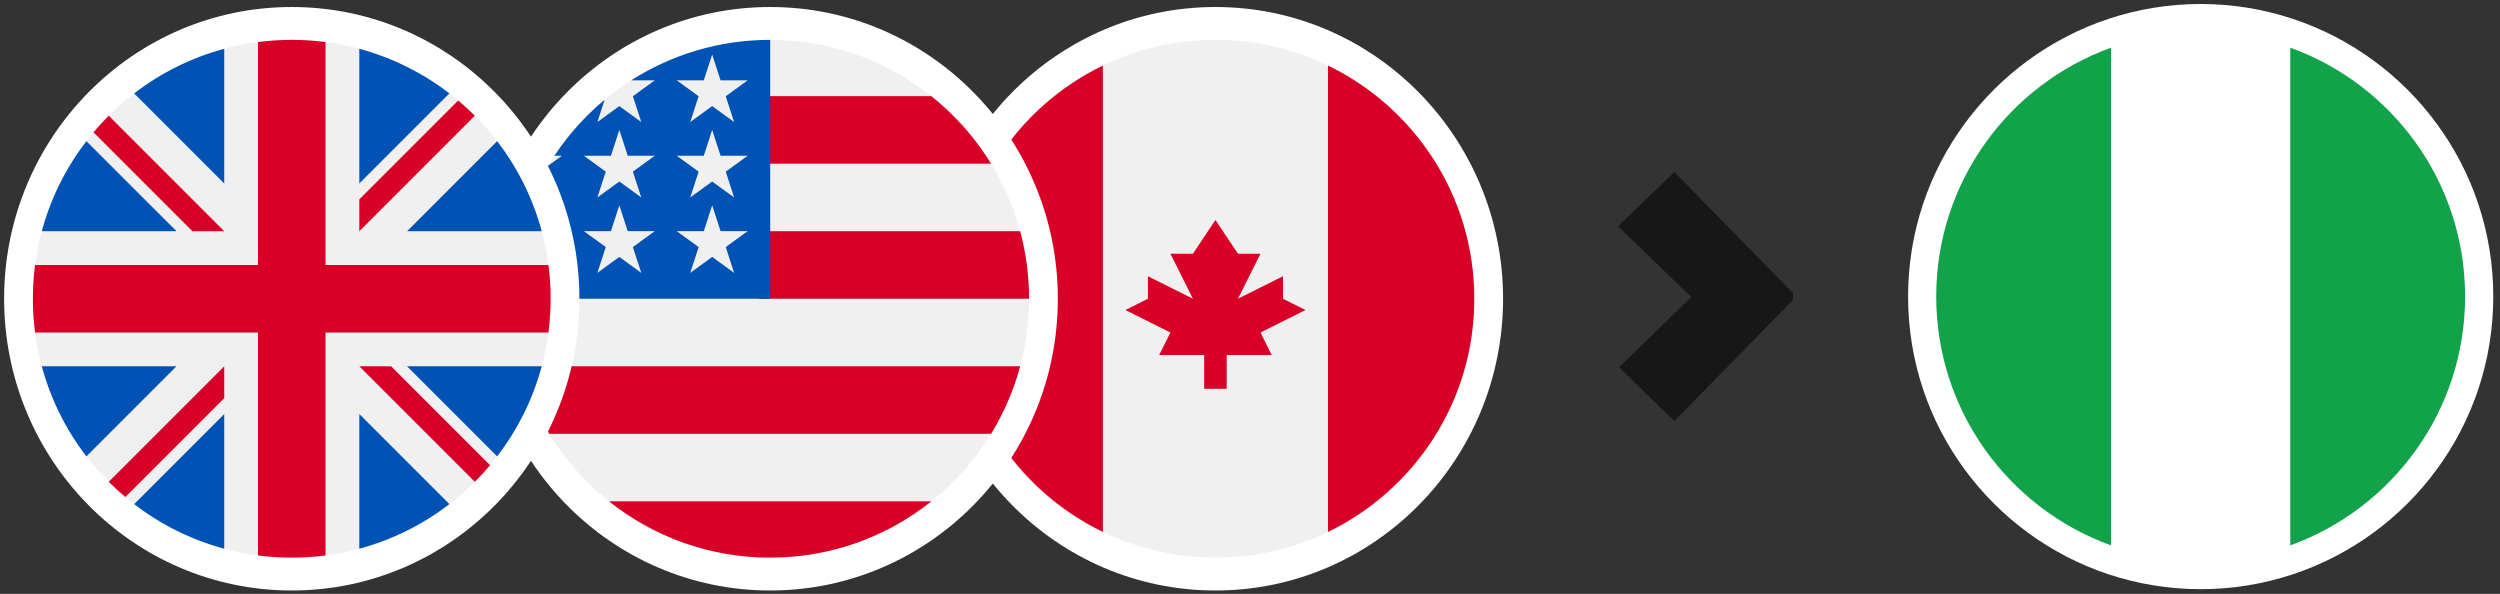 <svg width="341" height="81" viewBox="0 0 341 81" fill="none" xmlns="http://www.w3.org/2000/svg">
<rect x="0" y="0" width="341" height="81" fill="#333333" stroke="none"/>
<path d="M220.839 50.097L230.688 40.513L220.707 30.862L228.375 23.459L244.569 39.984V40.909L228.375 57.434L220.839 50.097Z" fill="#171717"/>
<path d="M312.726 2.567C308.775 1.261 304.565 0.545 300.173 0.545C295.781 0.545 291.571 1.261 287.62 2.567C271.73 7.832 260.264 22.801 260.264 40.454C260.264 58.107 271.73 73.076 287.62 78.341C291.571 79.647 295.781 80.363 300.173 80.363C304.565 80.363 308.775 79.647 312.726 78.341C328.616 73.076 340.082 58.114 340.082 40.454C340.082 22.794 328.616 7.832 312.726 2.567Z" fill="white"/>
<path d="M336.239 40.446C336.239 24.806 326.283 11.499 312.371 6.494V74.399C326.283 69.394 336.239 56.087 336.239 40.446Z" fill="#11A24A"/>
<path d="M264.1 40.446C264.1 56.087 274.055 69.394 287.968 74.399V6.494C274.055 11.499 264.1 24.813 264.1 40.446Z" fill="#11A24A"/>
<path d="M287.969 6.504V74.408C291.78 75.778 295.889 76.528 300.174 76.528C304.46 76.528 308.569 75.778 312.38 74.408V6.504C308.569 5.134 304.46 4.384 300.174 4.384C295.889 4.384 291.78 5.134 287.969 6.504Z" fill="white"/>
<ellipse cx="165.785" cy="40.75" rx="39.234" ry="39.794" fill="white"/>
<g clip-path="url(#clip0_16954_29058)">
<path d="M165.785 76.06C185.287 76.06 201.096 60.251 201.096 40.75C201.096 21.248 185.287 5.439 165.785 5.439C146.284 5.439 130.475 21.248 130.475 40.75C130.475 60.251 146.284 76.06 165.785 76.06Z" fill="#F0F0F0"/>
<path d="M201.095 40.75C201.095 26.75 192.948 14.654 181.137 8.943V72.556C192.948 66.845 201.095 54.749 201.095 40.75Z" fill="#D80027"/>
<path d="M130.475 40.75C130.475 54.749 138.622 66.845 150.433 72.556V8.943C138.622 14.654 130.475 26.75 130.475 40.75Z" fill="#D80027"/>
<path d="M171.927 45.355L178.068 42.285L174.997 40.75V37.679L168.856 40.75L171.927 34.609H168.856L165.786 30.003L162.715 34.609H159.645L162.715 40.75L156.574 37.679V40.75L153.504 42.285L159.645 45.355L158.11 48.426H164.251V53.031H167.321V48.426H173.462L171.927 45.355Z" fill="#D80027"/>
</g>
<ellipse cx="105.054" cy="40.75" rx="39.234" ry="39.794" fill="white"/>
<g clip-path="url(#clip1_16954_29058)">
<path d="M105.055 76.06C124.556 76.06 140.365 60.251 140.365 40.75C140.365 21.248 124.556 5.439 105.055 5.439C85.553 5.439 69.744 21.248 69.744 40.75C69.744 60.251 85.553 76.06 105.055 76.06Z" fill="#F0F0F0"/>
<path d="M103.52 40.75H140.365C140.365 37.563 139.94 34.476 139.149 31.539H103.52V40.75Z" fill="#D80027"/>
<path d="M103.52 22.327H135.183C133.021 18.8 130.257 15.682 127.035 13.116H103.52V22.327Z" fill="#D80027"/>
<path d="M105.054 76.061C113.365 76.061 121.003 73.188 127.035 68.384H83.074C89.106 73.188 96.744 76.061 105.054 76.061Z" fill="#D80027"/>
<path d="M74.927 59.173H135.183C136.918 56.341 138.264 53.246 139.149 49.961H70.961C71.846 53.246 73.192 56.341 74.927 59.173Z" fill="#D80027"/>
<path d="M86.101 10.954H89.318L86.325 13.128L87.469 16.647L84.476 14.472L81.483 16.647L82.47 13.607C79.835 15.802 77.525 18.374 75.622 21.24H76.653L74.748 22.624C74.451 23.119 74.166 23.622 73.893 24.133L74.803 26.933L73.106 25.7C72.684 26.593 72.298 27.508 71.951 28.441L72.953 31.526H76.653L73.66 33.7L74.803 37.219L71.81 35.044L70.017 36.347C69.838 37.789 69.744 39.259 69.744 40.75H105.055C105.055 21.249 105.055 18.95 105.055 5.439C98.079 5.439 91.577 7.463 86.101 10.954ZM87.469 37.219L84.476 35.044L81.483 37.219L82.626 33.7L79.633 31.526H83.332L84.476 28.007L85.619 31.526H89.318L86.325 33.7L87.469 37.219ZM86.325 23.414L87.469 26.933L84.476 24.758L81.483 26.933L82.626 23.414L79.633 21.24H83.332L84.476 17.721L85.619 21.24H89.318L86.325 23.414ZM100.134 37.219L97.141 35.044L94.148 37.219L95.292 33.7L92.299 31.526H95.998L97.141 28.007L98.284 31.526H101.984L98.991 33.7L100.134 37.219ZM98.991 23.414L100.134 26.933L97.141 24.758L94.148 26.933L95.292 23.414L92.299 21.24H95.998L97.141 17.721L98.284 21.24H101.984L98.991 23.414ZM98.991 13.128L100.134 16.647L97.141 14.472L94.148 16.647L95.292 13.128L92.299 10.954H95.998L97.141 7.435L98.284 10.954H101.984L98.991 13.128Z" fill="#0052B4"/>
</g>
<ellipse cx="39.796" cy="40.75" rx="39.234" ry="39.794" fill="white"/>
<g clip-path="url(#clip2_16954_29058)">
<path d="M39.797 76.06C59.298 76.06 75.107 60.251 75.107 40.75C75.107 21.248 59.298 5.439 39.797 5.439C20.295 5.439 4.486 21.248 4.486 40.75C4.486 60.251 20.295 76.06 39.797 76.06Z" fill="#F0F0F0"/>
<path d="M11.786 19.252C9.012 22.861 6.921 27.02 5.703 31.539H24.073L11.786 19.252Z" fill="#0052B4"/>
<path d="M73.891 31.539C72.673 27.02 70.581 22.861 67.808 19.252L55.522 31.539H73.891Z" fill="#0052B4"/>
<path d="M5.703 49.961C6.921 54.48 9.013 58.639 11.786 62.248L24.072 49.961H5.703Z" fill="#0052B4"/>
<path d="M61.296 12.739C57.688 9.965 53.528 7.874 49.01 6.656V25.025L61.296 12.739Z" fill="#0052B4"/>
<path d="M18.299 68.761C21.907 71.535 26.067 73.626 30.585 74.844V56.475L18.299 68.761Z" fill="#0052B4"/>
<path d="M30.585 6.656C26.067 7.874 21.907 9.965 18.299 12.739L30.585 25.025V6.656Z" fill="#0052B4"/>
<path d="M49.01 74.844C53.528 73.626 57.688 71.535 61.296 68.761L49.01 56.475V74.844Z" fill="#0052B4"/>
<path d="M55.522 49.961L67.808 62.248C70.581 58.639 72.673 54.48 73.891 49.961H55.522Z" fill="#0052B4"/>
<path d="M74.808 36.144H44.403H44.403V5.738C42.895 5.542 41.358 5.439 39.797 5.439C38.236 5.439 36.699 5.542 35.191 5.738V36.144V36.144H4.785C4.589 37.652 4.486 39.189 4.486 40.75C4.486 42.311 4.589 43.848 4.785 45.356H35.191H35.191V75.761C36.699 75.958 38.236 76.06 39.797 76.06C41.358 76.06 42.895 75.958 44.403 75.761V45.356V45.356H74.808C75.005 43.848 75.107 42.311 75.107 40.75C75.107 39.189 75.005 37.652 74.808 36.144Z" fill="#D80027"/>
<path d="M49.008 49.962L64.765 65.718C65.489 64.994 66.181 64.237 66.84 63.451L53.35 49.961H49.008V49.962Z" fill="#D80027"/>
<path d="M30.585 49.961H30.585L14.828 65.718C15.553 66.443 16.31 67.134 17.095 67.794L30.585 54.303V49.961Z" fill="#D80027"/>
<path d="M30.586 31.539V31.538L14.829 15.781C14.105 16.506 13.414 17.263 12.754 18.048L26.244 31.538H30.586V31.539Z" fill="#D80027"/>
<path d="M49.008 31.538L64.765 15.781C64.04 15.057 63.283 14.366 62.498 13.706L49.008 27.196V31.538Z" fill="#D80027"/>
</g>
<defs>
<clipPath id="clip0_16954_29058">
<rect width="70.621" height="70.621" fill="white" transform="translate(130.475 5.439)"/>
</clipPath>
<clipPath id="clip1_16954_29058">
<rect width="70.621" height="70.621" fill="white" transform="translate(69.744 5.439)"/>
</clipPath>
<clipPath id="clip2_16954_29058">
<rect width="70.621" height="70.621" fill="white" transform="translate(4.486 5.439)"/>
</clipPath>
</defs>
</svg>
